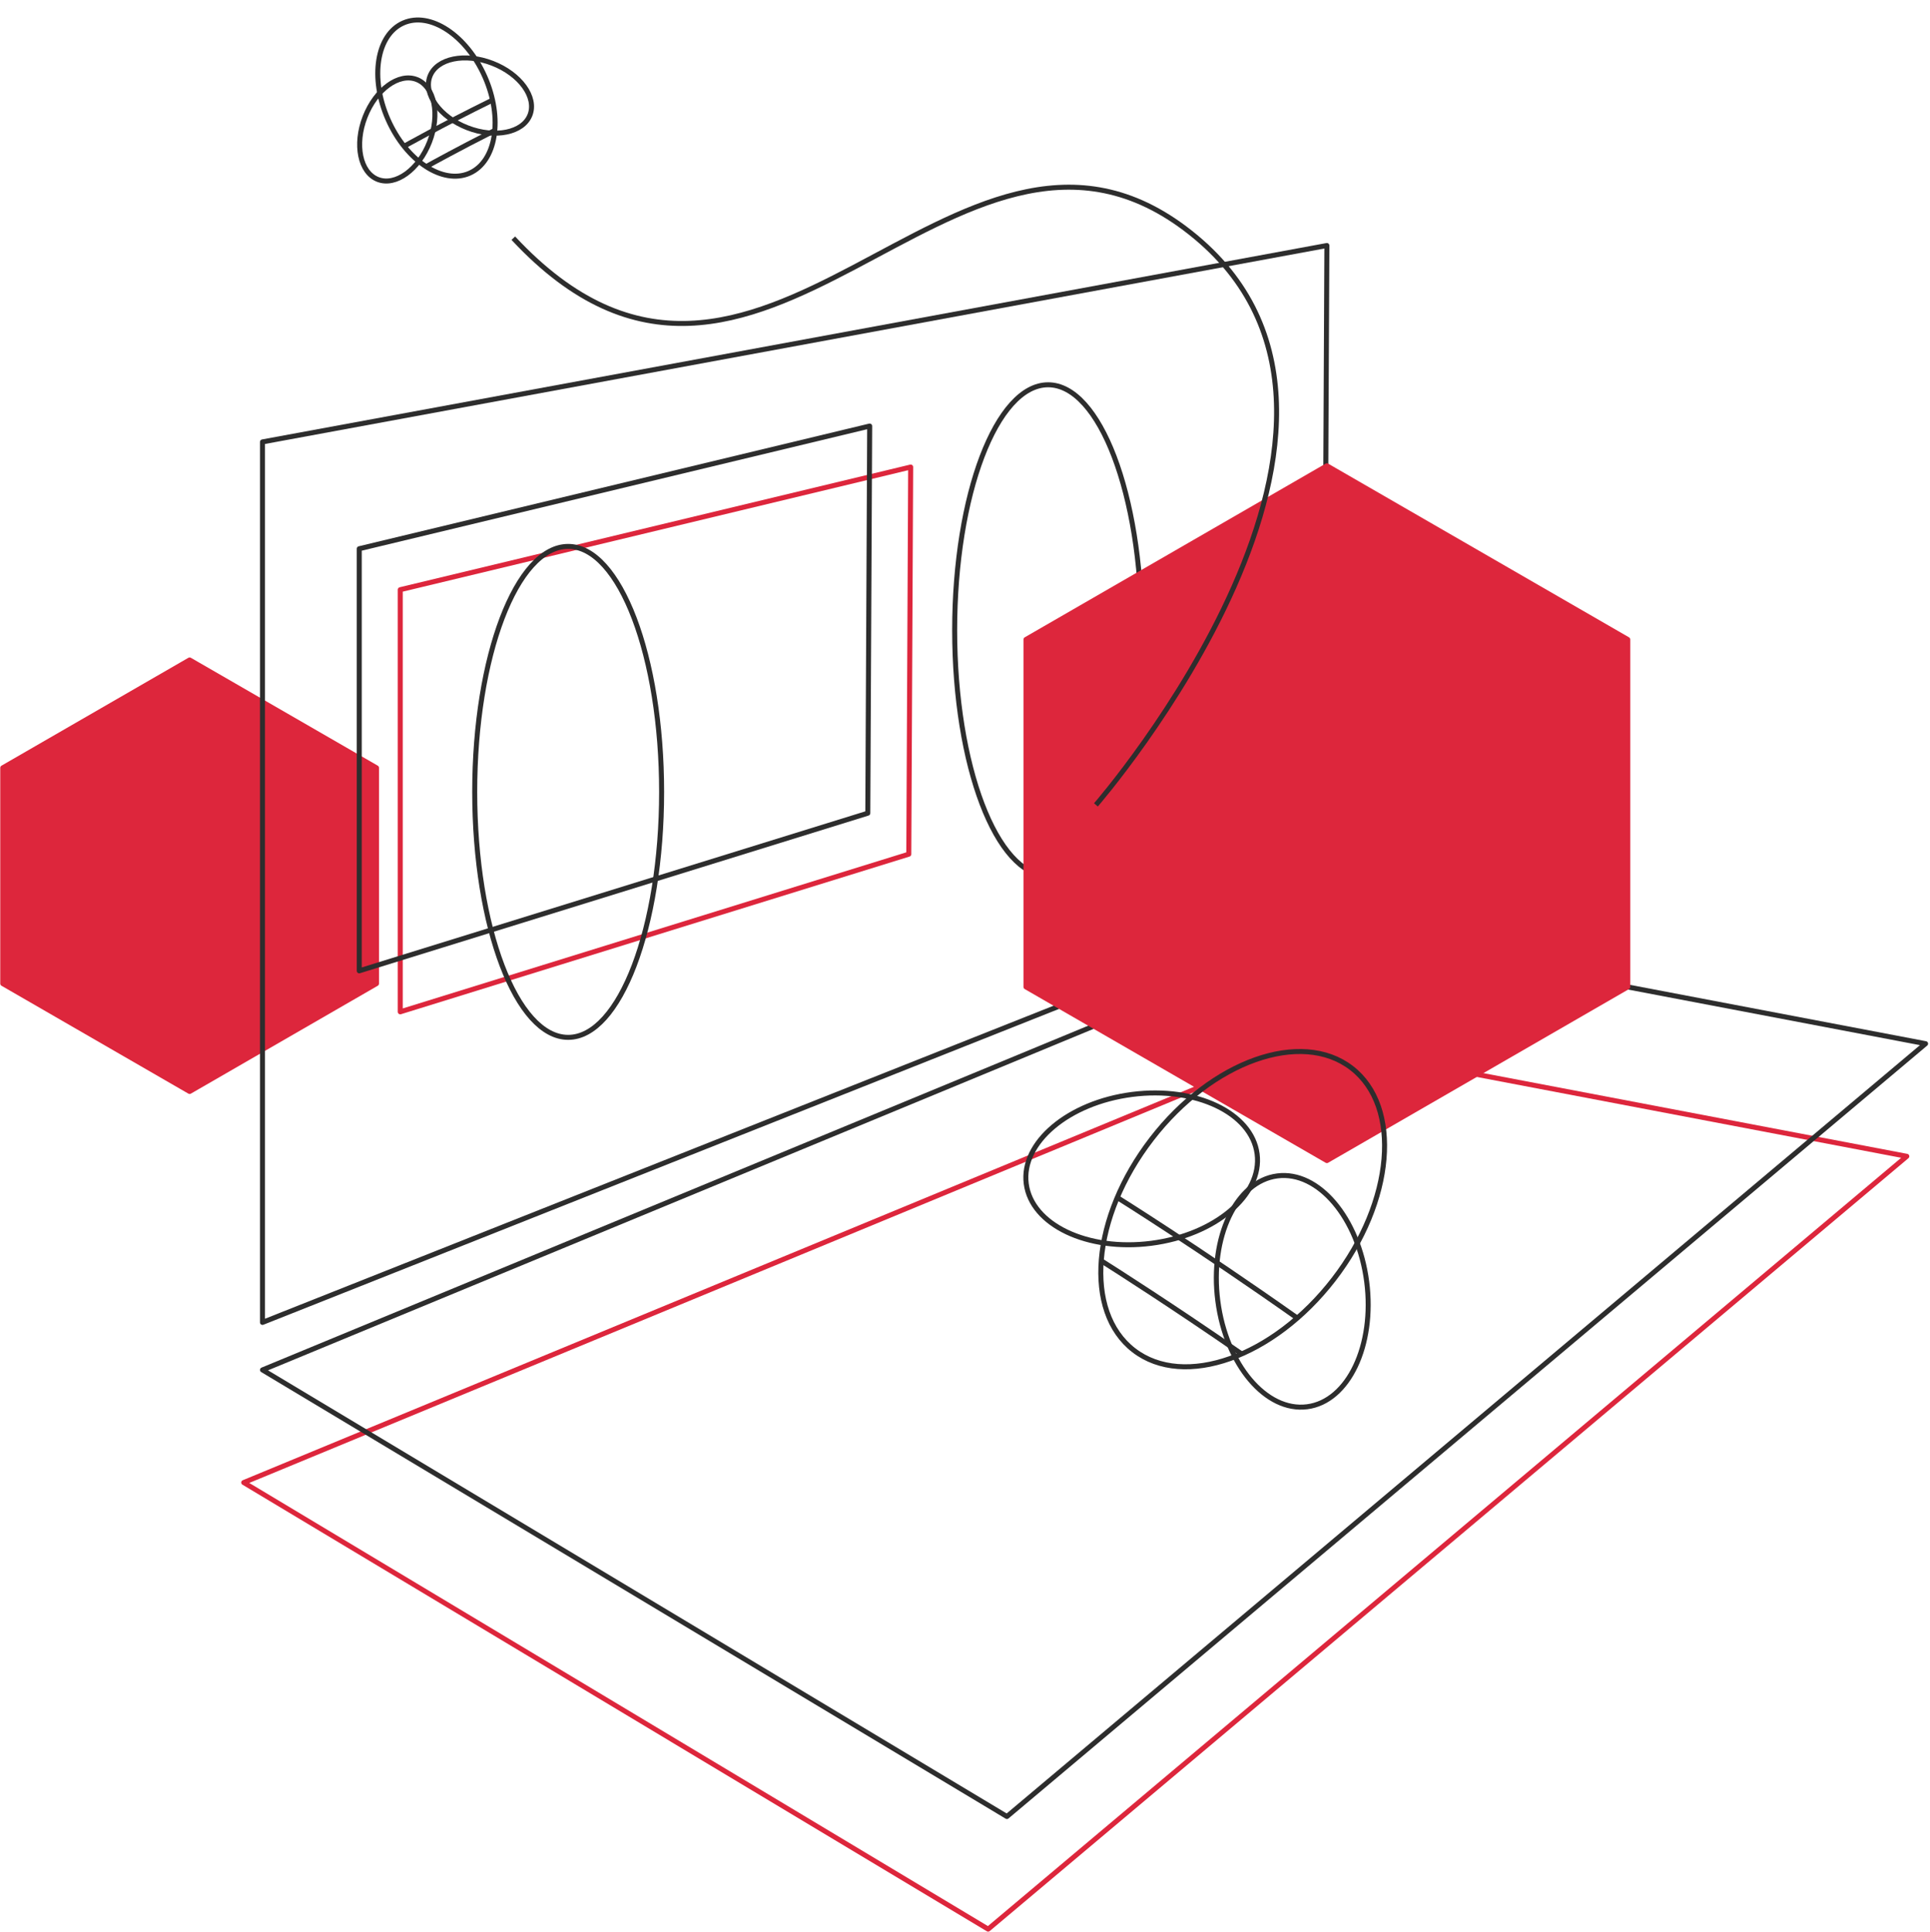 <svg width="773" height="774" viewBox="0 0 773 774" fill="none" xmlns="http://www.w3.org/2000/svg">
    <path d="M150.8 394.01V307.58L75.95 264.37L1.1 307.58V394.01L75.95 437.231L150.8 394.01Z" fill="#DD263C"
        stroke="#DD263C" stroke-width="2" stroke-linejoin="round" />
    <path d="M530.17 360.99L105.13 529.74V177.02L531.44 98.35L530.17 360.99Z" stroke="#2D2D2D" stroke-width="2"
        stroke-linejoin="round" />
    <path
        d="M419.79 350.8C440.462 350.8 457.22 306.776 457.22 252.47C457.22 198.164 440.462 154.14 419.79 154.14C399.118 154.14 382.36 198.164 382.36 252.47C382.36 306.776 399.118 350.8 419.79 350.8Z"
        stroke="#2D2D2D" stroke-width="2" stroke-linejoin="round" />
    <path d="M97.61 593.88L523.92 417.52L763.71 463.2L395.77 772.78L97.61 593.88Z" stroke="#DD263C" stroke-width="2"
        stroke-linejoin="round" />
    <path d="M105.13 548.77L531.44 372.41L771.23 418.08L403.29 727.67L105.13 548.77Z" stroke="#2D2D2D" stroke-width="2"
        stroke-linejoin="round" />
    <path d="M363.99 342.17L160.31 405.32V236.22L364.74 187.09L363.99 342.17Z" stroke="#DD263C" stroke-width="2"
        stroke-linejoin="round" />
    <path d="M347.57 325.75L143.89 388.9V219.81L348.32 170.67L347.57 325.75Z" stroke="#2D2D2D" stroke-width="2"
        stroke-linejoin="round" />
    <path d="M651.95 395.34V256.17L531.44 186.59L410.92 256.17V395.34L531.44 464.92L651.95 395.34Z" fill="#DD263C"
        stroke="#DD263C" stroke-width="2" stroke-linejoin="round" />
    <path
        d="M227.56 415.55C248.232 415.55 264.99 371.526 264.99 317.22C264.99 262.914 248.232 218.89 227.56 218.89C206.888 218.89 190.13 262.914 190.13 317.22C190.13 371.526 206.888 415.55 227.56 415.55Z"
        stroke="#2D2D2D" stroke-width="2" stroke-linejoin="round" />
    <path d="M438.94 322.42C438.94 322.42 574.57 166.37 474.45 91.41C382.01 22.2 303.81 200.83 205.59 95.41"
        stroke="#2D2D2D" stroke-width="2" stroke-linejoin="round" />
    <path d="M161.45 58.81C161.45 58.81 176.88 50.11 196.86 40.29" stroke="#2D2D2D" stroke-width="2"
        stroke-linejoin="round" />
    <path d="M170.29 66.981C173.22 65.351 183.86 59.48 197.74 52.47" stroke="#2D2D2D" stroke-width="2"
        stroke-linejoin="round" />
    <path
        d="M188.061 69.38C198.775 64.659 201.525 47.361 194.203 30.744C186.881 14.126 172.259 4.483 161.545 9.204C150.831 13.925 148.081 31.223 155.403 47.84C162.725 64.458 177.347 74.102 188.061 69.38Z"
        stroke="#2D2D2D" stroke-width="2" stroke-linejoin="round" />
    <path
        d="M172.032 56.878C176.325 45.819 174.025 34.609 166.895 31.841C159.764 29.072 150.503 35.793 146.21 46.852C141.916 57.91 144.215 69.119 151.345 71.888C158.476 74.657 167.738 67.936 172.032 56.878Z"
        stroke="#2D2D2D" stroke-width="2" stroke-miterlimit="10" />
    <path
        d="M212.271 46.048C215.039 38.917 208.318 29.656 197.26 25.362C186.201 21.068 174.992 23.368 172.224 30.498C169.455 37.629 176.175 46.89 187.234 51.184C198.292 55.478 209.502 53.178 212.271 46.048Z"
        stroke="#2D2D2D" stroke-width="2" stroke-miterlimit="10" />
    <path
        d="M534.169 512.477C558.247 481.256 561.448 443.361 541.318 427.836C521.187 412.311 485.349 425.036 461.27 456.257C437.192 487.478 433.992 525.374 454.122 540.899C474.253 556.424 510.091 543.699 534.169 512.477Z"
        stroke="#2D2D2D" stroke-width="2" stroke-linejoin="round" />
    <path d="M447.5 479.72C447.5 479.72 480.11 500.1 519.58 527.99" stroke="#2D2D2D" stroke-width="2"
        stroke-linejoin="round" />
    <path d="M441.11 505.07C447.26 508.96 469.51 523.14 497.27 542.34" stroke="#2D2D2D" stroke-width="2"
        stroke-linejoin="round" />
    <path
        d="M461.116 498.04C486.651 494.742 505.628 478.72 503.501 462.255C501.374 445.79 478.95 435.117 453.414 438.415C427.879 441.714 408.902 457.735 411.029 474.199C413.156 490.664 435.58 501.339 461.116 498.04Z"
        stroke="#2D2D2D" stroke-width="2" stroke-linejoin="round" />
    <path
        d="M523.545 563.523C540.01 561.397 550.684 538.972 547.385 513.437C544.087 487.901 528.066 468.925 511.601 471.051C495.136 473.178 484.462 495.603 487.761 521.138C491.059 546.674 507.08 565.65 523.545 563.523Z"
        stroke="#2D2D2D" stroke-width="2" stroke-linejoin="round" />
</svg>